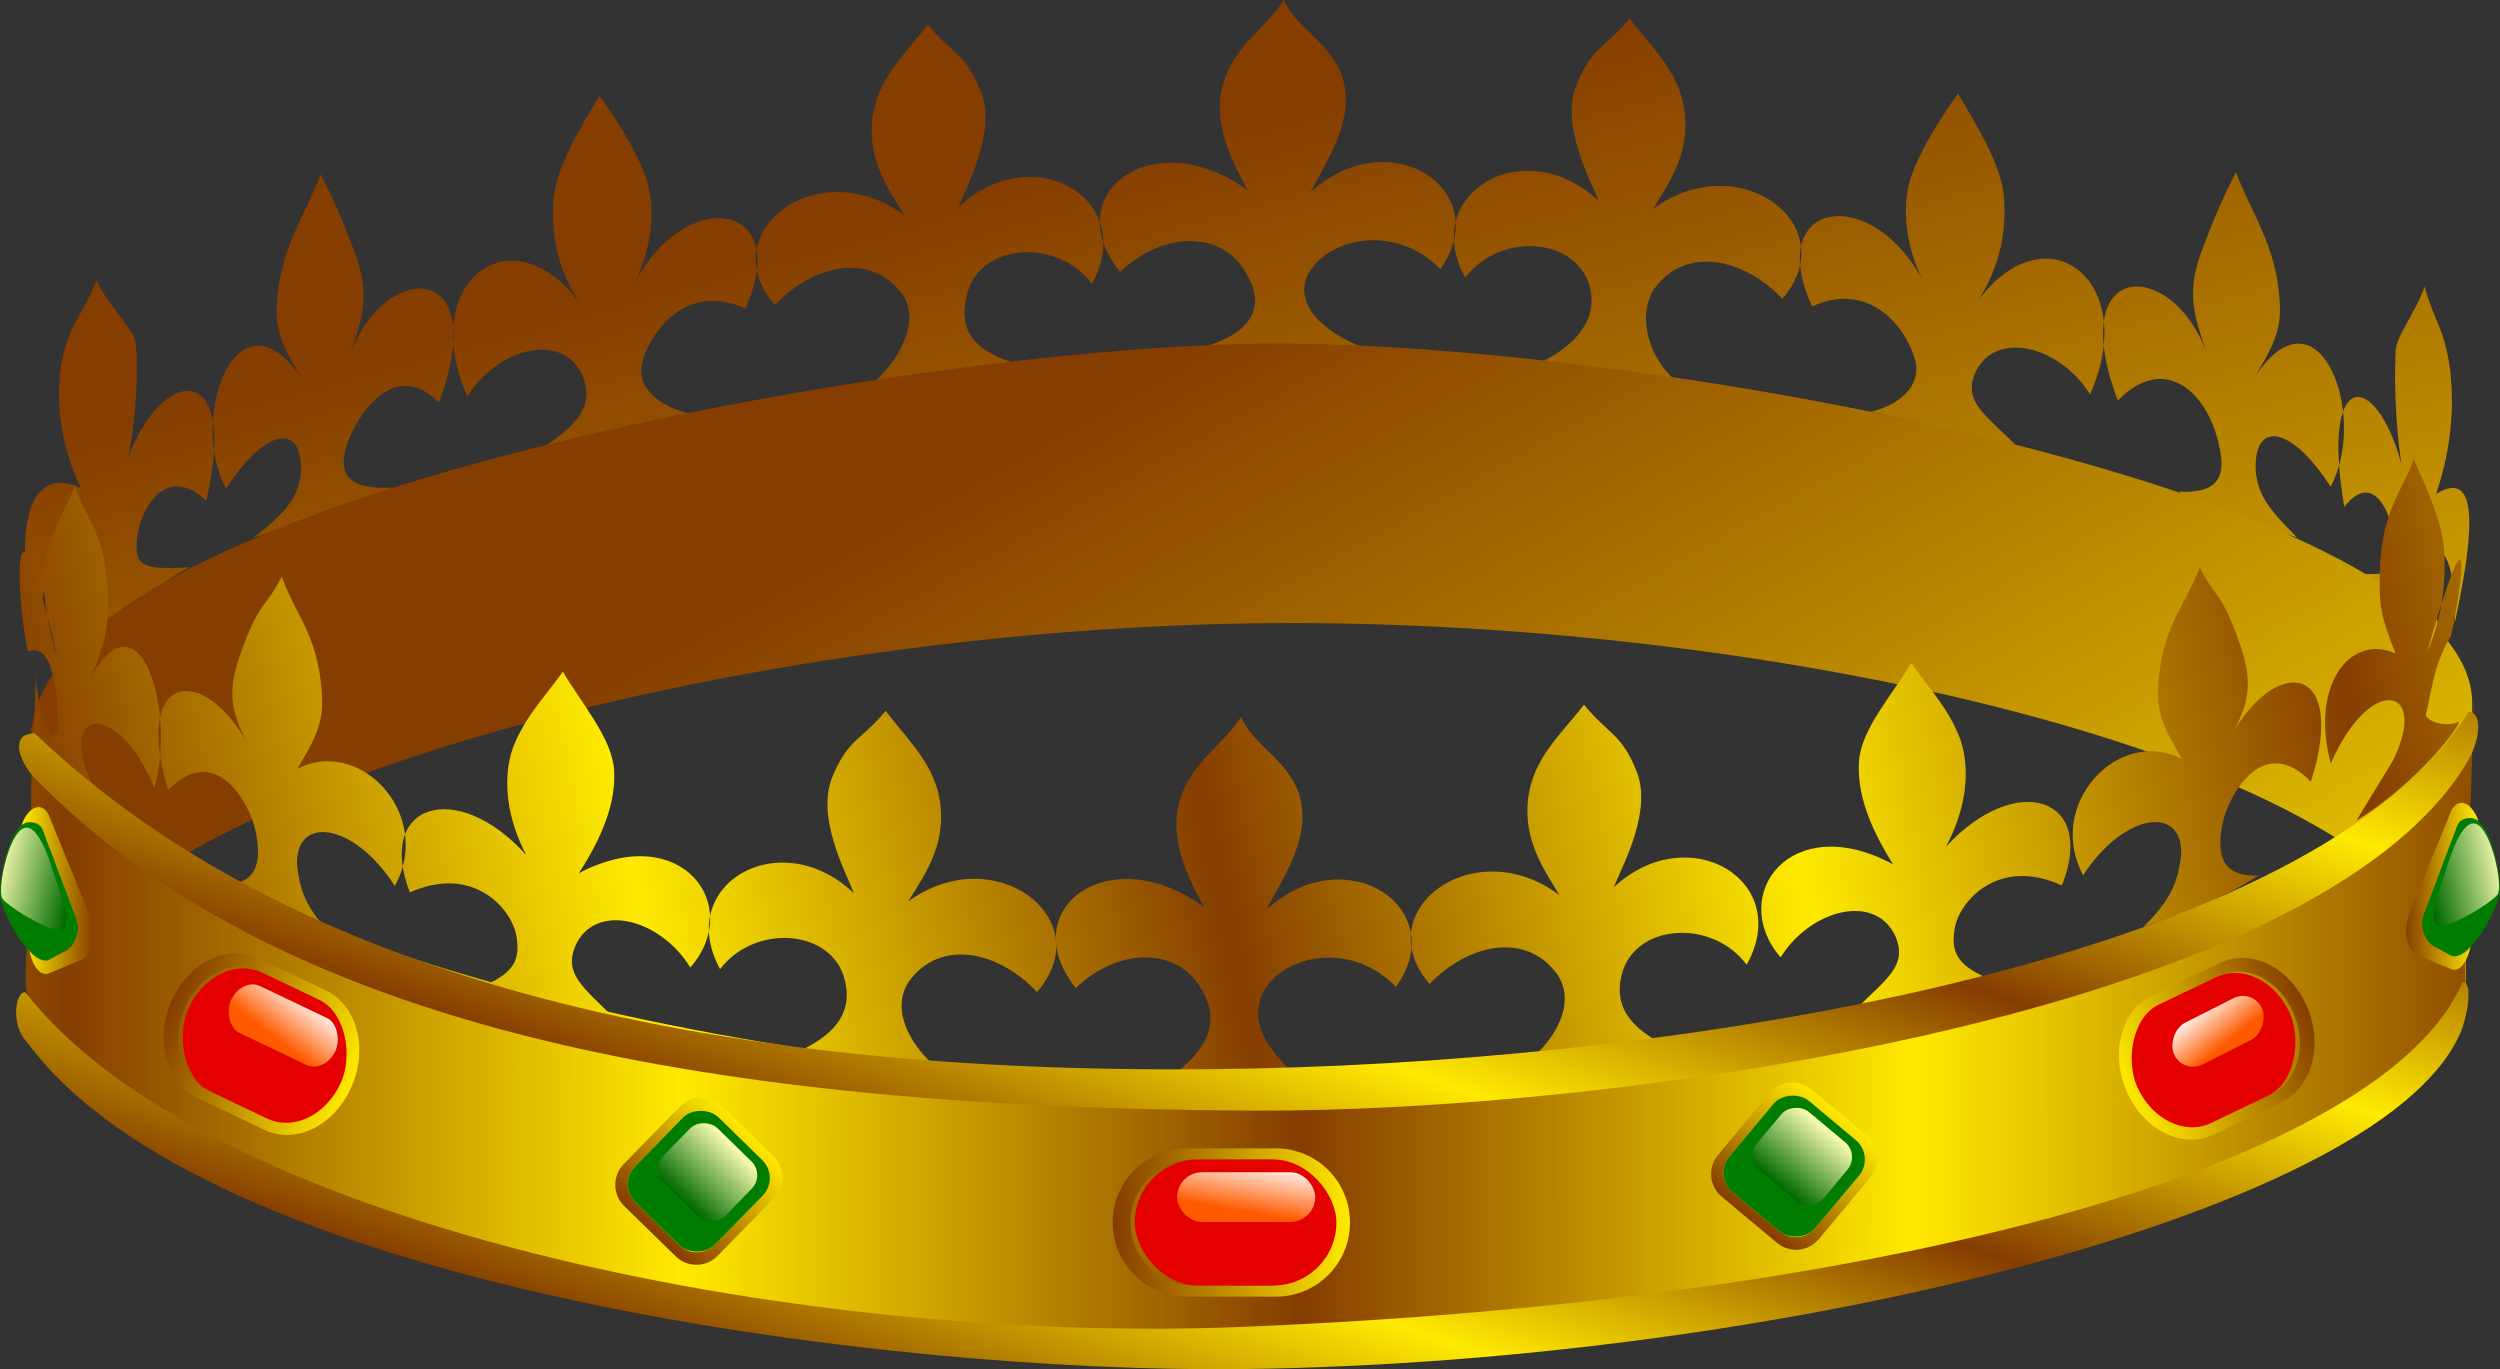<?xml version="1.0" encoding="UTF-8" standalone="no"?>
<!-- Created with Sodipodi ("http://www.sodipodi.com/") -->
<svg
   xmlns:dc="http://purl.org/dc/elements/1.1/"
   xmlns:cc="http://creativecommons.org/ns#"
   xmlns:rdf="http://www.w3.org/1999/02/22-rdf-syntax-ns#"
   xmlns:svg="http://www.w3.org/2000/svg"
   xmlns="http://www.w3.org/2000/svg"
   xmlns:xlink="http://www.w3.org/1999/xlink"
   xmlns:sodipodi="http://sodipodi.sourceforge.net/DTD/sodipodi-0.dtd"
   xmlns:inkscape="http://www.inkscape.org/namespaces/inkscape"
   height="202.002"
   id="svg602"
   sodipodi:docbase="/home/franck/Dessins/Vectoriels"
   sodipodi:docname="couronne_01.svg"
   sodipodi:version="0.32"
   space="preserve"
   width="368.828"
   inkscape:version="0.46"
   inkscape:output_extension="org.inkscape.output.svg.inkscape"
   version="1.0"
   inkscape:export-filename="C:\joanna\Gfx\drawings_vector\admin\thumbs\Franck Doucet\couronne_01.png"
   inkscape:export-xdpi="89.065941"
   inkscape:export-ydpi="89.065941">
  <rect width="100%" height="100%" fill="#333333" stroke="none"/>
  <defs
     id="defs604">
    <inkscape:perspective
       sodipodi:type="inkscape:persp3d"
       inkscape:vp_x="0 : 526.18109 : 1"
       inkscape:vp_y="0 : 1000 : 0"
       inkscape:vp_z="744.09448 : 526.18109 : 1"
       inkscape:persp3d-origin="372.04724 : 350.78739 : 1"
       id="perspective64" />
    <linearGradient
       id="linearGradient723">
      <stop
         id="stop724"
         offset="0"
         style="stop-color:#006a00;stop-opacity:1;" />
      <stop
         id="stop725"
         offset="1"
         style="stop-color:#ffffb7;stop-opacity:1;" />
    </linearGradient>
    <linearGradient
       id="linearGradient702">
      <stop
         id="stop703"
         offset="0"
         style="stop-color:#ff5a00;stop-opacity:1;" />
      <stop
         id="stop704"
         offset="1"
         style="stop-color:#ffffff;stop-opacity:1;" />
    </linearGradient>
    <linearGradient
       id="linearGradient662">
      <stop
         id="stop663"
         offset="0"
         style="stop-color:#853d00;stop-opacity:1;" />
      <stop
         id="stop664"
         offset="1"
         style="stop-color:#ffea00;stop-opacity:1;" />
    </linearGradient>
    <linearGradient
       id="linearGradient665"
       spreadMethod="reflect"
       x1="79.615"
       x2="128.046"
       xlink:href="#linearGradient662"
       y1="983.853"
       y2="983.858"
       gradientTransform="matrix(1.877,0,0,0.533,-139.622,-366.871)"
       gradientUnits="userSpaceOnUse" />
    <linearGradient
       id="linearGradient676"
       spreadMethod="reflect"
       x1="71.826"
       x2="115.082"
       xlink:href="#linearGradient662"
       y1="941.458"
       y2="939.13"
       gradientTransform="matrix(1.984,0,0,0.504,-139.622,-366.871)"
       gradientUnits="userSpaceOnUse" />
    <linearGradient
       id="linearGradient687"
       x1="114.39"
       x2="319.056"
       xlink:href="#linearGradient662"
       y1="782.286"
       y2="992.645"
       gradientTransform="matrix(1.898,0,0,0.527,-139.622,-366.871)"
       gradientUnits="userSpaceOnUse" />
    <linearGradient
       id="linearGradient688"
       x1="117.364"
       x2="297.298"
       xlink:href="#linearGradient662"
       y1="881.436"
       y2="973.062"
       gradientTransform="matrix(1.875,0,0,0.533,-139.622,-366.871)"
       gradientUnits="userSpaceOnUse" />
    <linearGradient
       id="linearGradient691"
       spreadMethod="reflect"
       x1="66.687"
       x2="105.919"
       xlink:href="#linearGradient662"
       y1="1247.572"
       y2="1229.303"
       gradientTransform="matrix(2.483,0,0,0.403,-139.622,-366.871)"
       gradientUnits="userSpaceOnUse" />
    <linearGradient
       id="linearGradient699"
       xlink:href="#linearGradient662"
       gradientTransform="scale(1.265,0.791)"
       x1="242.607"
       y1="692.758"
       x2="270.277"
       y2="692.758"
       gradientUnits="userSpaceOnUse" />
    <linearGradient
       gradientTransform="scale(1.479,0.676)"
       id="linearGradient701"
       x1="-125.466"
       x2="-121.233"
       xlink:href="#linearGradient702"
       y1="1137.58"
       y2="1128.847"
       gradientUnits="userSpaceOnUse" />
    <linearGradient
       id="linearGradient711"
       x1="753.729"
       x2="769.888"
       xlink:href="#linearGradient662"
       y1="318.482"
       y2="318.482"
       gradientTransform="scale(0.656,1.524)"
       gradientUnits="userSpaceOnUse" />
    <linearGradient
       gradientTransform="scale(0.942,1.062)"
       id="linearGradient726"
       x1="541.837"
       x2="553.816"
       xlink:href="#linearGradient723"
       y1="536.294"
       y2="536.294"
       gradientUnits="userSpaceOnUse" />
    <linearGradient
       gradientTransform="scale(0.726,1.378)"
       id="linearGradient792"
       x1="695.976"
       x2="704.068"
       xlink:href="#linearGradient723"
       y1="366.048"
       y2="356.693"
       gradientUnits="userSpaceOnUse" />
    <linearGradient
       inkscape:collect="always"
       xlink:href="#linearGradient662"
       id="linearGradient2437"
       spreadMethod="reflect"
       x1="65.57"
       y1="1363.266"
       x2="104.151"
       y2="1345.3"
       gradientTransform="matrix(2.517,0,0,0.397,-139.622,-366.871)"
       gradientUnits="userSpaceOnUse" />
    <linearGradient
       inkscape:collect="always"
       xlink:href="#linearGradient662"
       id="linearGradient2439"
       x1="449.479"
       y1="584.731"
       x2="469.47"
       y2="584.731"
       gradientTransform="scale(1.032,0.969)"
       gradientUnits="userSpaceOnUse" />
    <linearGradient
       inkscape:collect="always"
       xlink:href="#linearGradient723"
       id="linearGradient2441"
       gradientTransform="scale(0.942,1.062)"
       x1="541.837"
       y1="536.294"
       x2="553.816"
       y2="536.294"
       gradientUnits="userSpaceOnUse" />
    <linearGradient
       inkscape:collect="always"
       xlink:href="#linearGradient662"
       id="linearGradient2443"
       x1="449.479"
       y1="584.731"
       x2="469.47"
       y2="584.731"
       gradientTransform="scale(1.032,0.969)"
       gradientUnits="userSpaceOnUse" />
    <linearGradient
       inkscape:collect="always"
       xlink:href="#linearGradient662"
       id="linearGradient2445"
       gradientTransform="scale(1.265,0.791)"
       x1="242.607"
       y1="692.758"
       x2="270.277"
       y2="692.758"
       gradientUnits="userSpaceOnUse" />
    <linearGradient
       inkscape:collect="always"
       xlink:href="#linearGradient702"
       id="linearGradient2447"
       gradientTransform="scale(1.666,0.6)"
       x1="210.696"
       y1="994.623"
       x2="215.932"
       y2="983.821"
       gradientUnits="userSpaceOnUse" />
    <linearGradient
       inkscape:collect="always"
       xlink:href="#linearGradient662"
       id="linearGradient2449"
       gradientTransform="scale(1.265,0.791)"
       x1="242.607"
       y1="692.758"
       x2="270.277"
       y2="692.758"
       gradientUnits="userSpaceOnUse" />
    <linearGradient
       inkscape:collect="always"
       xlink:href="#linearGradient702"
       id="linearGradient2451"
       gradientTransform="scale(1.666,0.6)"
       x1="210.696"
       y1="994.623"
       x2="215.932"
       y2="983.821"
       gradientUnits="userSpaceOnUse" />
    <linearGradient
       inkscape:collect="always"
       xlink:href="#linearGradient662"
       id="linearGradient2453"
       x1="753.729"
       y1="318.482"
       x2="769.888"
       y2="318.482"
       gradientTransform="scale(0.656,1.524)"
       gradientUnits="userSpaceOnUse" />
    <linearGradient
       inkscape:collect="always"
       xlink:href="#linearGradient723"
       id="linearGradient2455"
       gradientTransform="scale(0.726,1.378)"
       x1="695.976"
       y1="366.048"
       x2="704.068"
       y2="356.693"
       gradientUnits="userSpaceOnUse" />
  </defs>
  <sodipodi:namedview
     id="base"
     showgrid="false"
     inkscape:zoom="0.43901235"
     inkscape:cx="36.065808"
     inkscape:cy="526.18109"
     inkscape:window-width="640"
     inkscape:window-height="667"
     inkscape:window-x="44"
     inkscape:window-y="58"
     inkscape:current-layer="svg602" />
  <path
     d="M 28.083,83.687 C 21.768,84.038 19.922,83.683 20.167,80.311 C 20.177,76.01 24.106,67.912 30.432,73.875 C 35.311,53.141 24.058,53.747 18.919,67.479 C 19.709,63.523 20.483,57.344 20.064,50.917 C 19.887,48.515 16.285,45.58 14.209,41.374 C 12.137,46.872 10.216,47.364 9.023,53.877 C 8.057,60.364 9.304,66.37 11.9,71.983 C 2.272,67.603 2.415,83.33 5.671,94.409 C 4.976,82.658 14.015,76.461 12.757,86.829 C 12.401,89.847 11.288,96.462 7.289,100.105 C 12.765,95.007 23.21,85.77 28.083,83.687 z M 57.87,71.928 C 51.555,72.279 50.193,70.058 50.859,66.743 C 51.774,62.442 57.813,52.234 64.742,59.403 C 72.636,38.367 56.86,38.37 51.722,52.102 C 53.717,46.337 54.55,43.068 52.263,37.048 C 49.976,31.027 49.389,29.901 47.313,25.696 C 45.241,31.193 42.416,35.002 41.223,41.516 C 40.257,48.002 40.9,49.787 44.401,55.702 C 35.075,41.975 27.68,61.621 33.348,72.097 C 39.587,62.457 45.008,62.592 44.354,70.245 C 43.876,73.247 42.281,75.658 37.378,79.3 C 42.854,77.519 54.204,74.614 57.87,71.928 z M 101.823,61.035 C 96.995,59.908 94.11,57.083 94.642,53.956 C 95.383,49.898 100.712,41.318 109.968,45.511 C 117.255,29.421 100.567,27.311 93.266,42.447 C 96.054,37.188 96.946,30.966 95.301,26.202 C 93.586,21.653 91.122,17.93 88.427,14.089 C 85.823,18.562 81.977,24.653 81.645,29.431 C 81.323,34.209 82.034,39.275 85.467,44.652 C 75.422,31.085 61.464,41.704 68.957,58.484 C 73.478,51.196 83.168,48.864 85.973,55.483 C 87.605,59.635 85.568,62.398 80.249,65.94 L 101.823,61.035 z M 129.085,56.287 C 133.43,52.216 135.477,46.916 133.225,43.542 C 128.613,37.066 119.959,39.006 114.323,44.979 C 105.049,34.315 120.584,22.304 133.408,31.743 C 131.153,28.075 128.046,23.741 128.692,17.67 C 129.339,11.599 133.544,8.007 136.878,3.626 C 140.377,7.947 142.461,7.804 144.722,13.517 C 146.984,19.23 142.922,26.894 141.408,30.553 C 152.413,20.232 167.956,29.451 161.092,41.869 C 156.14,35.286 145.36,35.82 142.909,42.609 C 141.191,47.785 142.882,51.473 149.292,53.431 L 129.085,56.287 z M 201.144,51.296 C 193.658,48.281 191.068,44.029 193.088,40.227 C 196.354,34.832 206.159,33.134 212.489,39.71 C 220.643,28.168 205.178,17.659 193.369,28.34 C 195.244,24.464 199.578,18.457 198.324,12.482 C 197.07,6.506 191.524,4.719 189.412,-5.6843419e-14 C 186.366,4.652 182.075,6.633 180.4,12.544 C 178.725,18.456 182.216,24.593 184.09,28.082 C 170.032,17.917 155.973,28.599 165.252,40.141 C 171.438,34.111 180.274,33.935 183.809,40.227 C 186.609,44.843 185.329,49.013 177.22,51.296 L 201.144,51.296 z M 246.978,55.986 C 242.633,51.915 241.792,46.011 244.044,42.637 C 248.656,36.161 257.31,38.101 262.946,44.075 C 272.22,33.411 256.685,21.399 243.861,30.839 C 246.116,27.171 249.223,22.836 248.577,16.765 C 247.93,10.694 243.724,7.102 240.391,2.721 C 236.892,7.043 234.808,6.899 232.546,12.612 C 230.285,18.325 234.347,25.989 235.861,29.648 C 224.856,19.327 209.313,28.547 216.177,40.964 C 221.129,34.381 231.909,34.916 234.36,41.704 C 236.078,46.88 232.578,50.87 227.374,53.431 L 246.978,55.986 z M 276.079,60.733 C 280.606,59.606 283.189,56.781 282.658,53.655 C 281.916,49.597 276.587,41.016 267.331,45.21 C 260.045,29.119 276.733,27.01 284.033,42.145 C 281.245,36.887 280.353,30.665 281.998,25.9 C 283.713,21.352 286.178,17.629 288.873,13.788 C 291.476,18.26 295.322,24.352 295.654,29.13 C 295.977,33.907 295.266,38.973 291.832,44.351 C 301.877,30.784 315.835,41.403 308.342,58.183 C 303.821,50.894 294.131,48.562 291.326,55.181 C 289.695,59.333 292.937,61.192 297.352,65.638 L 276.079,60.733 z M 321.424,72.531 C 327.739,72.882 328.145,69.766 327.531,66.441 C 326.013,57.92 319.37,51.932 312.442,59.101 C 304.547,38.066 320.323,38.068 325.462,51.801 C 323.466,46.035 322.633,42.767 324.92,36.746 C 327.207,30.726 327.795,29.6 329.871,25.394 C 331.943,30.892 334.768,34.701 335.961,41.214 C 336.927,47.7 336.283,49.485 332.783,55.4 C 342.109,41.673 349.503,61.32 343.836,71.796 C 337.596,62.156 332.176,62.29 332.83,69.944 C 333.308,72.946 334.299,74.754 338.901,79.3 C 333.425,77.519 325.091,75.217 321.424,72.531 z M 347.577,84.591 C 352.189,84.942 353.537,84.587 353.358,81.215 C 353.35,76.915 350.481,68.817 345.861,74.779 C 342.297,54.046 350.516,54.651 354.269,68.384 C 353.693,64.427 353.127,58.248 353.433,51.822 C 353.562,49.419 356.194,46.484 357.71,42.279 C 359.223,47.776 360.626,48.269 361.497,54.782 C 362.203,61.268 361.293,67.274 359.396,72.888 C 366.428,68.508 364.514,80.918 362.136,91.997 C 362.645,80.246 357.852,77.366 358.77,87.733 C 359.03,90.752 360.446,94.955 363.367,98.597 C 359.368,93.499 351.135,86.674 347.577,84.591 z"
     id="path686"
     style="font-size:12px;fill:url(#linearGradient687);fill-rule:evenodd" />
  <path
     d="M 4.289,153.157 C 4.973,119.597 106.775,91.919 190.493,91.919 C 269.387,91.919 363.783,114.782 363.636,149.04 L 364.73,103.793 C 364.817,73.124 245.154,50.683 188.228,50.683 C 136.419,50.683 4.704,73.575 4.648,108.847 L 4.289,153.157 z"
     id="path648"
     sodipodi:nodetypes="ccccccc"
     style="font-size:12px;fill:url(#linearGradient688);fill-rule:evenodd;stroke-width:1" />
  <path
     d="M 364.978,103.163 C 363.507,136.698 261.084,161.98 177.389,160.016 C 98.516,158.165 4.371,133.087 5.321,98.843 L 3.779,144.065 C 2.973,174.724 121.775,199.959 178.685,201.294 C 230.48,202.51 362.697,182.713 363.579,147.453 L 364.978,103.163 z"
     id="path615"
     sodipodi:nodetypes="ccccccc"
     style="font-size:12px;fill:url(#linearGradient665);fill-rule:evenodd;stroke-width:1" />
  <path
     d="M 362.762,106.478 C 360.733,107.428 357.949,106.303 357.877,105.488 C 358.469,103.396 359.078,97.548 361.575,93.927 C 363.636,84.315 364.635,73.175 358.07,96.212 C 361.123,89.498 360.862,82.043 360.323,79.287 C 359.778,75.733 357.498,70.914 356.084,67.724 C 354.65,72.322 350.872,75.492 351.084,86.304 C 351.101,89.255 351.188,90.871 353.426,96.404 C 346.625,93.386 340.781,101.254 343.864,112.65 C 349.534,99.505 358.274,101.143 353.227,111.803 C 352.784,112.759 350.494,116.291 347.636,121.091 C 356.53,115.586 362.921,107.238 362.762,106.478 z M 333.145,129.154 C 326.829,129.469 327.252,124.64 327.936,121.329 C 328.876,117.034 334.04,108.134 340.927,115.342 C 346.361,98.175 336.138,96.413 329.226,108.401 C 332.534,102.654 332.106,99.383 329.853,93.35 C 327.601,87.317 326.583,87.89 324.531,83.673 C 322.428,89.159 320.017,91.249 318.788,97.755 C 317.785,104.236 318.418,106.024 321.885,111.959 C 312.586,107.133 301.714,118.616 307.323,129.125 C 313.617,119.52 322.453,118.852 321.755,126.502 C 321.259,129.501 320.855,132.211 316.228,136.732 C 321.714,134.981 329.464,131.819 333.145,129.154 z M 293.127,144.265 C 288.31,142.206 287.85,139.981 288.4,136.857 C 289.165,132.804 294.957,126.388 304.189,130.635 C 309.418,117.558 297.442,113.675 287.093,124.914 C 289.911,119.672 290.836,113.881 289.218,109.107 C 287.529,104.549 284.654,101.662 281.981,97.806 C 279.353,102.264 274.624,107.475 274.264,112.251 C 273.915,117.027 275.876,122.105 279.279,127.501 C 264.163,119.392 254.823,132.089 262.69,141.239 C 267.252,133.977 276.956,131.7 279.723,138.335 C 281.331,142.496 278.379,144.338 273.939,148.759 L 293.127,144.265 z M 226.207,155.969 C 230.575,151.922 232.046,147.233 229.813,143.847 C 225.238,137.344 216.573,139.235 210.903,145.176 C 201.69,134.459 217.294,122.537 230.063,132.049 C 227.829,128.368 224.747,124.016 225.428,117.949 C 226.109,111.882 230.335,108.314 233.694,103.952 C 237.168,108.293 239.253,108.162 241.481,113.888 C 243.71,119.613 239.604,127.254 238.07,130.905 C 249.133,120.647 264.624,129.954 257.689,142.332 C 252.775,135.721 241.992,136.194 239.502,142.969 C 237.755,148.135 240.331,151.536 245.52,154.127 L 226.207,155.969 z M 191.813,159.223 C 185.564,153.761 184.504,149.804 186.546,146.014 C 189.842,140.637 199.657,138.996 205.949,145.608 C 214.169,134.112 198.765,123.515 186.895,134.128 C 188.791,130.263 193.159,124.281 191.94,118.298 C 190.72,112.316 185.184,110.497 183.1,105.766 C 180.027,110.4 175.725,112.357 174.016,118.259 C 172.307,124.16 175.763,130.318 177.618,133.817 C 163.617,123.573 149.498,134.174 158.71,145.769 C 164.93,139.775 173.768,139.648 177.267,145.961 C 180.04,150.593 178.435,154.754 172.412,159.113 L 191.813,159.223 z M 137.557,156.97 C 133.235,152.875 131.818,148.169 134.089,144.808 C 138.738,138.358 147.38,140.348 152.983,146.353 C 162.317,135.742 146.85,123.643 133.973,133.009 C 136.249,129.353 139.381,125.037 138.769,118.962 C 138.157,112.888 133.972,109.272 130.663,104.872 C 127.14,109.173 125.057,109.018 122.763,114.718 C 120.469,120.418 124.487,128.105 125.98,131.773 C 115.034,121.389 99.438,130.519 106.232,142.976 C 111.221,136.421 121.998,137.017 124.41,143.82 C 126.099,149.005 123.484,152.377 118.265,154.909 L 137.557,156.97 z M 71.372,145.412 C 76.212,143.408 76.697,141.189 76.183,138.059 C 75.465,133.997 69.746,127.516 60.466,131.657 C 55.387,118.522 67.406,114.775 77.627,126.131 C 74.869,120.857 74.01,115.057 75.682,110.301 C 77.423,105.763 80.33,102.909 83.047,99.084 C 85.625,103.571 90.294,108.836 90.599,113.616 C 90.894,118.395 88.875,123.45 85.411,128.808 C 100.618,120.871 109.812,133.674 101.841,142.734 C 97.362,135.419 87.685,133.032 84.843,139.635 C 83.188,143.778 86.118,145.653 90.508,150.125 L 71.372,145.412 z M 32.43,130.454 C 38.742,130.841 38.374,126.007 37.728,122.689 C 36.837,118.383 31.775,109.425 24.806,116.554 C 19.568,99.326 29.81,97.681 36.585,109.747 C 33.344,103.963 33.808,100.697 36.13,94.69 C 38.451,88.683 39.462,89.268 41.562,85.074 C 43.602,90.584 45.989,92.701 47.144,99.221 C 48.074,105.712 47.42,107.493 43.886,113.388 C 53.239,108.669 63.979,120.275 58.251,130.719 C 52.067,121.043 43.239,120.275 43.85,127.932 C 44.311,130.937 44.684,133.651 49.259,138.224 C 43.794,136.411 36.081,133.161 32.43,130.454 z M 4.436,107.212 C 6.747,109.695 8.483,108.832 8.569,107.114 C 8.571,104.94 8.391,94.341 4.095,96.109 C 2.144,86.474 1.917,68.091 8.485,97.233 C 6.415,90.188 6.143,85.447 6.713,82.697 C 7.299,79.15 9.631,74.96 11.081,71.787 C 12.462,76.401 16.207,79.01 15.872,89.82 C 15.821,92.77 15.716,94.385 13.414,99.891 C 20.608,87.003 26.003,104.886 22.791,116.245 C 17.271,103.037 8.513,104.575 13.438,115.293 C 13.87,116.253 16.12,119.811 18.923,124.644 C 10.092,119.037 4.269,107.971 4.436,107.212 z"
     id="path675"
     sodipodi:nodetypes="cccccccccccccccccccccccccccccccccccccccccccccccccccccccccccccccccccccccccccccccccccccccccccccccccccccccccccc"
     style="font-size:12px;fill:url(#linearGradient676);fill-rule:evenodd;stroke:none" />
  <path
     d="M 3.742,146.381 C 2.064,146.381 1.713,151.647 3.976,153.717 C 30.297,189.84 130.365,202.631 183.431,201.978 C 262.758,201.005 353.298,178.528 363.292,151.599 C 364.481,147.842 364.481,144.705 363.292,144.926 C 351.805,171.57 280.212,191.853 183.163,195.762 C 116.789,198.452 30.172,180.399 3.742,146.381 z"
     id="path690"
     sodipodi:nodetypes="ccsccsc"
     style="font-size:12px;fill:url(#linearGradient2437);fill-rule:evenodd" />
  <path
     d="M 364.235,104.988 C 365.912,104.975 366.305,108.364 364.057,112.326 C 341.767,149.902 238.051,164.092 184.981,163.85 C 105.649,163.49 41.712,152.133 5.178,114.86 C 2.865,112.447 1.286,108.217 5.126,108.187 C 43.145,144.538 105.663,159.338 185.201,157.631 C 251.615,156.212 341.819,141.085 364.235,104.988 z"
     id="path692"
     sodipodi:nodetypes="ccsccsc"
     style="font-size:12px;fill:url(#linearGradient691);fill-rule:evenodd" />
  <g
     id="g731"
     transform="matrix(0.641,-0.768,0.768,0.641,-481.863,166.633)">
    <path
       d="M 469.018,568.188 C 466.957,568.188 465.299,569.847 465.299,571.907 L 465.299,580.938 C 465.299,582.998 466.957,584.657 469.018,584.657 L 479.112,584.657 C 481.172,584.657 482.83,582.998 482.83,580.938 L 482.83,571.907 C 482.83,569.847 481.172,568.188 479.112,568.188 L 469.018,568.188 z M 468.127,566.735 C 465.703,566.735 463.752,568.686 463.752,571.11 L 463.752,581.735 C 463.752,584.159 465.703,586.11 468.127,586.11 L 480.002,586.11 C 482.426,586.11 484.377,584.159 484.377,581.735 L 484.377,571.11 C 484.377,568.686 482.426,566.735 480.002,566.735 L 468.127,566.735 z"
       id="path722"
       style="font-size:12px;fill:url(#linearGradient2439);fill-rule:evenodd" />
    <g
       id="g728"
       transform="translate(-40,0.625)">
      <rect
         height="16.469"
         id="rect727"
         ry="3.719"
         style="font-size:12px;fill:#007d00;fill-opacity:1;fill-rule:evenodd"
         width="17.531"
         x="505.299"
         y="567.563" />
      <rect
         height="12.719"
         id="rect719"
         ry="2.872"
         style="font-size:12px;fill:url(#linearGradient2441);fill-opacity:1;fill-rule:evenodd"
         width="11.281"
         x="510.299"
         y="569.438" />
    </g>
  </g>
  <g
     id="g736"
     transform="matrix(0.699,-0.715,0.715,0.699,-640.416,110.298)">
    <path
       d="M 469.018,568.188 C 466.957,568.188 465.299,569.847 465.299,571.907 L 465.299,580.938 C 465.299,582.998 466.957,584.657 469.018,584.657 L 479.112,584.657 C 481.172,584.657 482.83,582.998 482.83,580.938 L 482.83,571.907 C 482.83,569.847 481.172,568.188 479.112,568.188 L 469.018,568.188 z M 468.127,566.735 C 465.703,566.735 463.752,568.686 463.752,571.11 L 463.752,581.735 C 463.752,584.159 465.703,586.11 468.127,586.11 L 480.002,586.11 C 482.426,586.11 484.377,584.159 484.377,581.735 L 484.377,571.11 C 484.377,568.686 482.426,566.735 480.002,566.735 L 468.127,566.735 z"
       id="path737"
       style="font-size:12px;fill:url(#linearGradient2443);fill-rule:evenodd" />
    <g
       id="g738"
       transform="translate(-40,0.625)">
      <rect
         height="16.469"
         id="rect739"
         ry="3.719"
         style="font-size:12px;fill:#007d00;fill-opacity:1;fill-rule:evenodd"
         width="17.531"
         x="505.299"
         y="567.563" />
      <rect
         height="12.719"
         id="rect740"
         ry="2.872"
         style="font-size:12px;fill:url(#linearGradient726);fill-opacity:1;fill-rule:evenodd"
         width="11.281"
         x="510.299"
         y="569.438" />
    </g>
  </g>
  <g
     id="g741"
     transform="translate(-142.716,-367.313)">
    <path
       d="M 318.798,538.376 C 313.648,538.376 309.501,542.522 309.501,547.673 C 309.501,552.823 313.648,556.97 318.798,556.97 L 329.954,556.97 C 335.105,556.97 339.251,552.823 339.251,547.673 C 339.251,542.522 335.105,538.376 329.954,538.376 L 318.798,538.376 z M 317.814,536.735 C 311.754,536.735 306.876,541.613 306.876,547.673 C 306.876,553.732 311.754,558.61 317.814,558.61 L 330.939,558.61 C 336.998,558.61 341.876,553.732 341.876,547.673 C 341.876,541.613 336.998,536.735 330.939,536.735 L 317.814,536.735 z"
       id="path698"
       style="font-size:12px;fill:url(#linearGradient2445);fill-rule:evenodd" />
    <g
       id="g705"
       transform="translate(-24.375,-50.625)">
      <rect
         height="18.594"
         id="rect695"
         ry="9.297"
         style="font-size:12px;fill:#e50000;fill-opacity:1;fill-rule:evenodd"
         width="29.75"
         x="334.501"
         y="589.001" />
      <rect
         height="7.344"
         id="rect700"
         ry="3.672"
         style="font-size:12px;fill:url(#linearGradient2447);fill-opacity:1;fill-rule:evenodd"
         width="20.375"
         x="340.752"
         y="590.876" />
    </g>
  </g>
  <g
     id="g756"
     transform="matrix(0.758,0.362,-0.414,0.941,19.435,-478.756)">
    <path
       d="M 318.798,538.376 C 313.648,538.376 309.501,542.522 309.501,547.673 C 309.501,552.823 313.648,556.97 318.798,556.97 L 329.954,556.97 C 335.105,556.97 339.251,552.823 339.251,547.673 C 339.251,542.522 335.105,538.376 329.954,538.376 L 318.798,538.376 z M 317.814,536.735 C 311.754,536.735 306.876,541.613 306.876,547.673 C 306.876,553.732 311.754,558.61 317.814,558.61 L 330.939,558.61 C 336.998,558.61 341.876,553.732 341.876,547.673 C 341.876,541.613 336.998,536.735 330.939,536.735 L 317.814,536.735 z"
       id="path757"
       style="font-size:12px;fill:url(#linearGradient2449);fill-rule:evenodd" />
    <g
       id="g758"
       transform="translate(-24.375,-50.625)">
      <rect
         height="18.594"
         id="rect759"
         ry="9.297"
         style="font-size:12px;fill:#e50000;fill-opacity:1;fill-rule:evenodd"
         width="29.75"
         x="334.501"
         y="589.001" />
      <rect
         height="7.344"
         id="rect760"
         ry="3.672"
         style="font-size:12px;fill:url(#linearGradient2451);fill-opacity:1;fill-rule:evenodd"
         width="20.375"
         x="340.752"
         y="590.876" />
    </g>
  </g>
  <g
     id="g772"
     transform="translate(-132.747,-471.872)">
    <path
       d="M 318.798,538.376 C 313.648,538.376 309.501,542.522 309.501,547.673 C 309.501,552.823 313.648,556.97 318.798,556.97 L 329.954,556.97 C 335.105,556.97 339.251,552.823 339.251,547.673 C 339.251,542.522 335.105,538.376 329.954,538.376 L 318.798,538.376 z M 317.814,536.735 C 311.754,536.735 306.876,541.613 306.876,547.673 C 306.876,553.732 311.754,558.61 317.814,558.61 L 330.939,558.61 C 336.998,558.61 341.876,553.732 341.876,547.673 C 341.876,541.613 336.998,536.735 330.939,536.735 L 317.814,536.735 z"
       id="path762"
       style="font-size:12px;fill:url(#linearGradient699);fill-rule:evenodd"
       transform="matrix(-0.758,0.362,0.414,0.94,478.926,-5.641)" />
    <rect
       height="18.594"
       id="rect764"
       ry="9.297"
       style="font-size:12px;fill:#e50000;fill-rule:evenodd"
       transform="matrix(-0.758,0.362,0.414,0.94,476.448,-62.08)"
       width="29.75"
       x="334.501"
       y="589.001" />
    <rect
       height="6.686"
       id="rect765"
       ry="3.343"
       style="font-size:12px;fill:url(#linearGradient701);fill-rule:evenodd"
       transform="matrix(-0.892,0.451,0.384,0.923,0,0)"
       width="14.627"
       x="-192.894"
       y="763.422" />
  </g>
  <g
     id="g793"
     transform="translate(-139.622,-366.871)">
    <path
       d="M 504.067,506.726 C 504.389,505.575 502.124,508.208 501.49,507.919 L 499.123,506.685 C 497.053,505.955 496.88,503.253 497.39,501.515 L 502.215,488.79 C 503.056,486.941 505.466,488.531 505.211,487.832 C 504.424,485.595 502.502,484.261 501.305,486.378 L 495.151,501.422 C 494.396,503.539 494.182,506.848 496.409,507.825 L 501.141,509.818 C 502.374,510.353 503.516,509.054 504.067,506.726 z"
       id="path777"
       sodipodi:nodetypes="cccccsccccs"
       style="font-size:12px;fill:url(#linearGradient2453);fill-rule:evenodd;stroke:none;stroke-opacity:1" />
    <path
       d="M 497.214,501.757 C 496.492,503.686 497.385,506.055 499.314,506.778 L 501.053,507.758 C 501.498,508.09 502.383,508.057 503.418,507.221 C 505.605,505.346 507.598,501.633 508.375,498.919 C 508.791,497.507 507.476,488.575 504.605,487.626 C 504.221,487.496 502.65,487.406 502.162,488.632 L 497.214,501.757 z"
       id="path789"
       sodipodi:nodetypes="ccccsscc"
       style="font-size:12px;fill:#007d00;fill-rule:evenodd" />
    <path
       d="M 512.738,497.983 C 512.428,499.116 508.71,503.753 506.382,504.916 C 504.697,505.758 504.239,503.054 504.377,497.639 C 504.409,496.4 503.981,489.119 506.416,489.082 C 508.875,489.045 513.174,496.605 512.738,497.983 z"
       id="path791"
       sodipodi:nodetypes="cssss"
       style="font-size:12px;fill:url(#linearGradient2455);fill-rule:evenodd;stroke-width:1"
       transform="matrix(0.95,0.312,-0.312,0.95,176.357,-134.233)" />
  </g>
  <g
     id="g797"
     transform="matrix(-1,0,0,1,508.45,-366.246)">
    <path
       d="M 504.067,506.726 C 504.389,505.575 502.124,508.208 501.49,507.919 L 499.123,506.685 C 497.053,505.955 496.88,503.253 497.39,501.515 L 502.215,488.79 C 503.056,486.941 505.466,488.531 505.211,487.832 C 504.424,485.595 502.502,484.261 501.305,486.378 L 495.151,501.422 C 494.396,503.539 494.182,506.848 496.409,507.825 L 501.141,509.818 C 502.374,510.353 503.516,509.054 504.067,506.726 z"
       id="path798"
       sodipodi:nodetypes="cccccsccccs"
       style="font-size:12px;fill:url(#linearGradient711);fill-rule:evenodd;stroke:none;stroke-opacity:1" />
    <path
       d="M 497.214,501.757 C 496.492,503.686 497.385,506.055 499.314,506.778 L 501.053,507.758 C 501.498,508.09 502.383,508.057 503.418,507.221 C 505.605,505.346 507.598,501.633 508.375,498.919 C 508.791,497.507 507.476,488.575 504.605,487.626 C 504.221,487.496 502.65,487.406 502.162,488.632 L 497.214,501.757 z"
       id="path799"
       sodipodi:nodetypes="ccccsscc"
       style="font-size:12px;fill:#007d00;fill-rule:evenodd" />
    <path
       d="M 512.738,497.983 C 512.428,499.116 508.71,503.753 506.382,504.916 C 504.697,505.758 504.239,503.054 504.377,497.639 C 504.409,496.4 503.981,489.119 506.416,489.082 C 508.875,489.045 513.174,496.605 512.738,497.983 z"
       id="path800"
       sodipodi:nodetypes="cssss"
       style="font-size:12px;fill:url(#linearGradient792);fill-rule:evenodd;stroke-width:1"
       transform="matrix(0.95,0.312,-0.312,0.95,176.357,-134.233)" />
  </g>
</svg>

